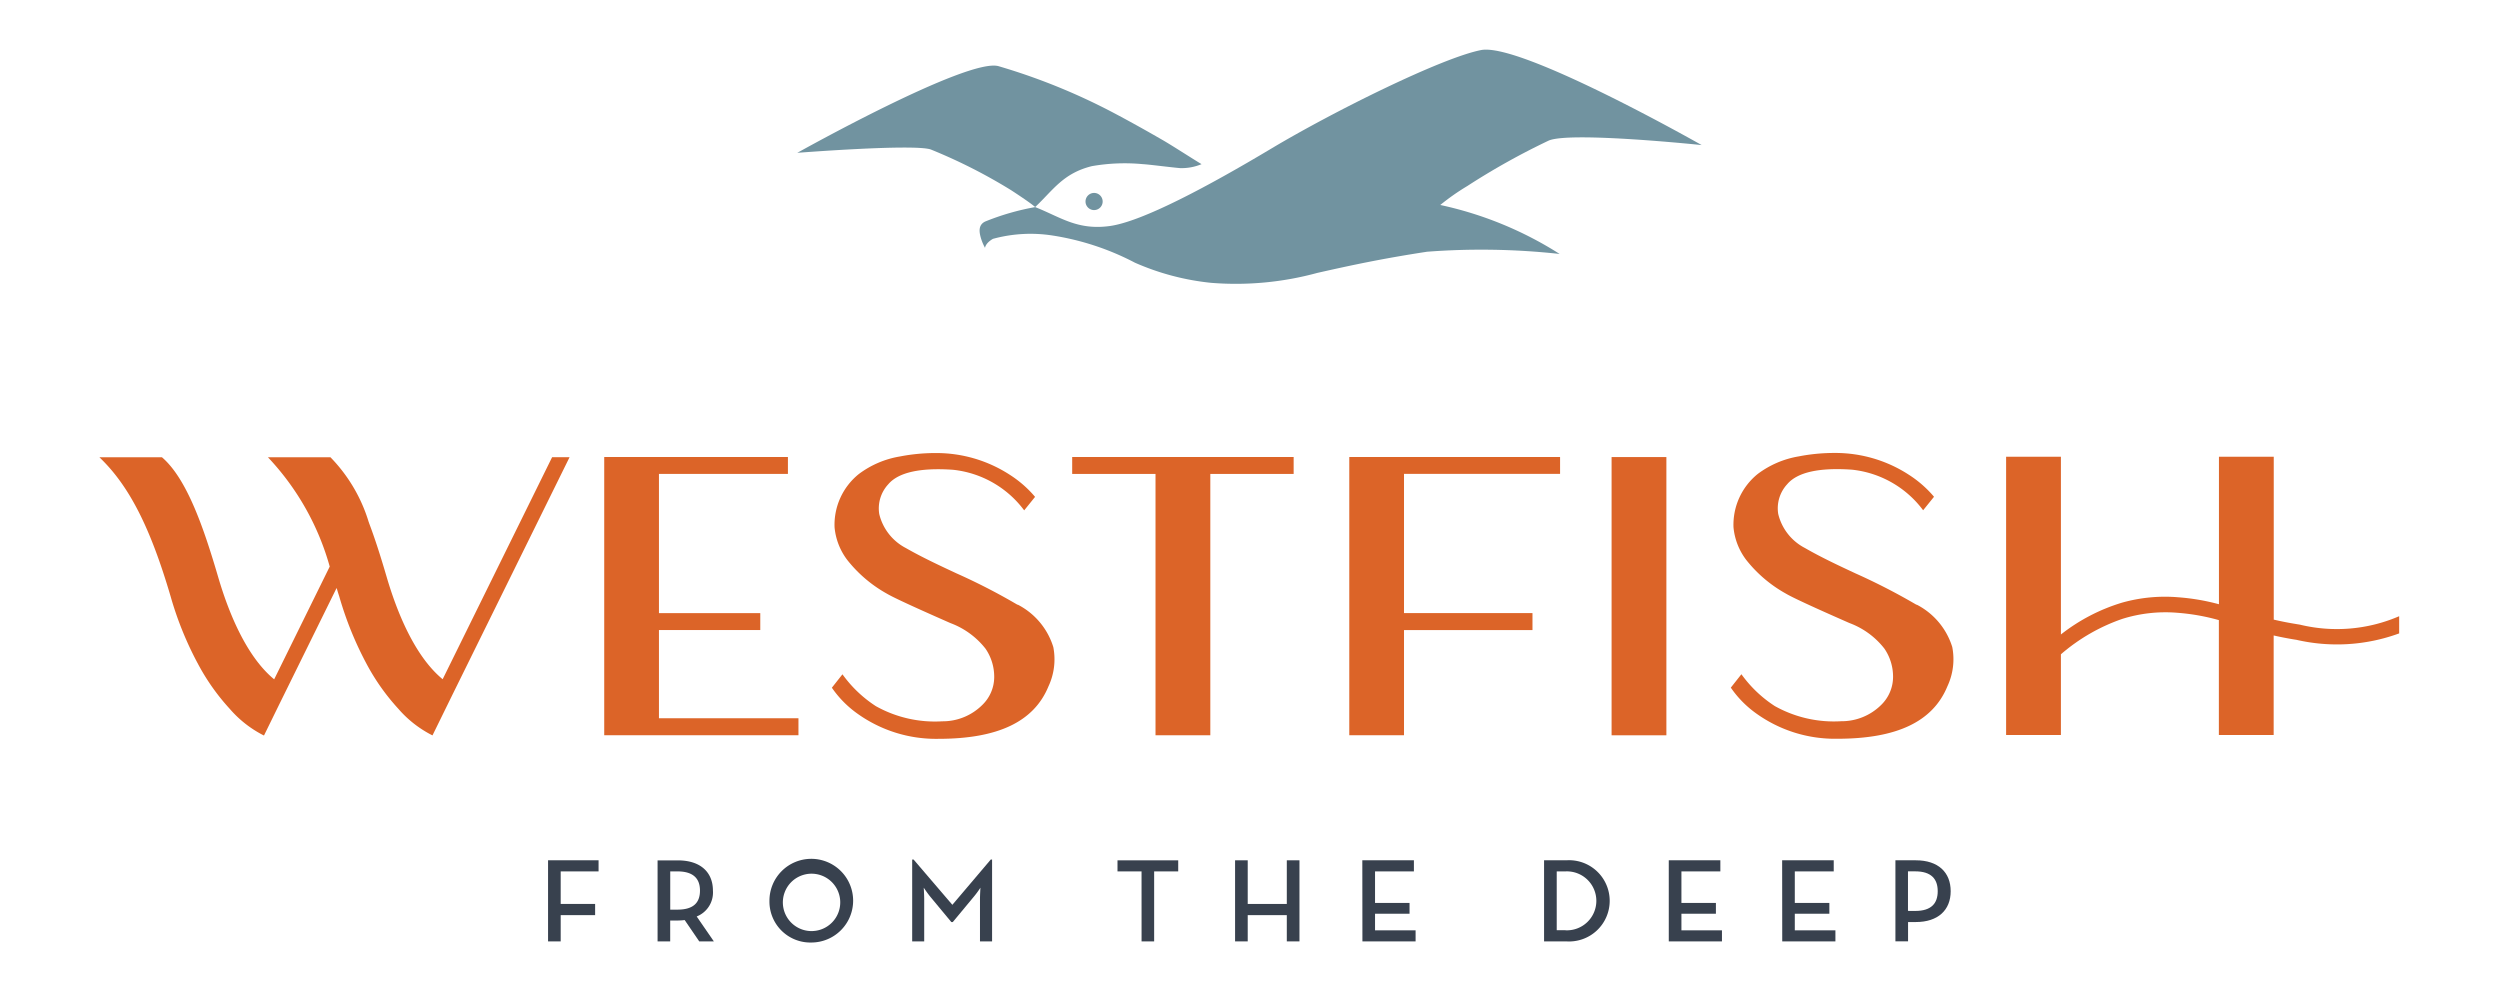 <?xml version="1.0" encoding="UTF-8"?>
<svg xmlns="http://www.w3.org/2000/svg" width="126" height="50" viewBox="0 0 126 50">
  <g transform="translate(-16963 625)">
    <rect width="126" height="50" transform="translate(16963 -625)" fill="none"></rect>
    <g transform="translate(16968.01 -622.5)">
      <path d="M1151.138,7.993c1.275.5,2.121,1.18,3.763.956s5-2.025,8.136-3.9,8.6-4.584,10.581-4.969c2-.389,11.115,4.789,11.115,4.789s-6.575-.69-7.7-.231a35.724,35.724,0,0,0-4.11,2.294,11.574,11.574,0,0,0-1.364.956,18.425,18.425,0,0,1,6.015,2.468,36.167,36.167,0,0,0-6.679-.112c-2.287.35-3.821.682-5.536,1.068a15.589,15.589,0,0,1-5.351.5,12.72,12.72,0,0,1-3.836-1.014,13.346,13.346,0,0,0-4.141-1.369,7.2,7.2,0,0,0-3.017.166c-.387.22-.4.455-.4.455a2.579,2.579,0,0,1-.209-.5c-.069-.247-.166-.648.22-.829a12.491,12.491,0,0,1,2.511-.725" transform="translate(-1103.979 -0.057)" fill="#7193a0"></path>
      <path d="M910.2,25.31s5.876-.459,6.734-.17a26.975,26.975,0,0,1,4.041,2.047c.653.425.974.656,1.124.775h0c.046.038.077.062.1.077.9-.844,1.4-1.7,2.859-2.059a9.613,9.613,0,0,1,2.561-.1c.305.015,1.36.154,1.881.2a2.592,2.592,0,0,0,1.082-.2c-.433-.258-1.484-.941-1.979-1.225-.749-.432-1.553-.883-2.368-1.315a31.363,31.363,0,0,0-5.891-2.4c-1.58-.425-10.141,4.372-10.141,4.372" transform="translate(-875.034 -20.107)" fill="#7193a0"></path>
      <path d="M1286.5,187.831a.432.432,0,1,0,.127-.305.432.432,0,0,0-.127.305" transform="translate(-1236.8 -180.176)" fill="#7193a0"></path>
      <path d="M17.3,543.8c-1.429-1.175-2.322-3.447-2.82-5.147-.328-1.122-.614-2-.9-2.753l.008-.011h-.012a7.994,7.994,0,0,0-1.932-3.277l0,0H8.492l.016.016a13.178,13.178,0,0,1,3.1,5.494l-2.8,5.683c-1.429-1.175-2.322-3.447-2.82-5.147-.734-2.506-1.584-4.974-2.836-6.045l0,0H0l.016.016c1.48,1.419,2.55,3.513,3.574,7a17.029,17.029,0,0,0,1.453,3.536,10.941,10.941,0,0,0,1.534,2.136,5.6,5.6,0,0,0,1.711,1.334l.008,0,.769-1.569,2.89-5.864c.016.046.031.093.043.139.027.092.058.185.089.281a17.241,17.241,0,0,0,1.449,3.536,10.944,10.944,0,0,0,1.534,2.136,5.6,5.6,0,0,0,1.711,1.334l.008,0,1-2.039,5.9-11.964.008-.016h-.88Z" transform="translate(0 -512.067)" fill="#dc6428"></path>
      <path d="M661.358,541.321h5.107v-.852h-5.107v-7.017h6.5V532.6H658.6v14.023h9.789v-.856h-7.031Z" transform="translate(-633.157 -512.067)" fill="#dc6428"></path>
      <path d="M964.961,535.147a30.956,30.956,0,0,0-3.079-1.585c-.858-.4-1.742-.813-2.55-1.275a2.622,2.622,0,0,1-1.348-1.719,1.791,1.791,0,0,1,.456-1.5c.51-.6,1.611-.844,3.265-.729a5.145,5.145,0,0,1,3.577,2.036l.008.008.541-.671,0-.008,0-.008a5.647,5.647,0,0,0-1.26-1.1,6.786,6.786,0,0,0-3.743-1.1,9.364,9.364,0,0,0-1.808.173,4.749,4.749,0,0,0-2.063.883,3.282,3.282,0,0,0-1.225,2.687,3.2,3.2,0,0,0,.641,1.646,6.677,6.677,0,0,0,2,1.7c.479.285,2.476,1.161,3.129,1.45l.089.038a4.029,4.029,0,0,1,1.75,1.284,2.5,2.5,0,0,1,.437,1.45,1.964,1.964,0,0,1-.595,1.38,2.831,2.831,0,0,1-2.024.829,6.1,6.1,0,0,1-3.346-.764,6.259,6.259,0,0,1-1.657-1.569l-.027-.035-.533.675,0,0,0,0a5.24,5.24,0,0,0,1.263,1.288,6.8,6.8,0,0,0,4.11,1.288c3,0,4.813-.864,5.544-2.645a3.217,3.217,0,0,0,.244-1.978,3.592,3.592,0,0,0-1.8-2.144" transform="translate(-918.68 -507.162)" fill="#dc6428"></path>
      <path d="M1269.1,533.452h4.2v13.171h2.762V533.452h4.2V532.6H1269.1Z" transform="translate(-1220.072 -512.067)" fill="#dc6428"></path>
      <path d="M1630.6,546.623h2.758v-5.3h6.475v-.856h-6.475v-7.017h7.866V532.6H1630.6Z" transform="translate(-1567.606 -512.067)" fill="#dc6428"></path>
      <rect width="2.762" height="14.023" transform="translate(76.214 20.536)" fill="#dc6428"></rect>
      <path d="M2137.757,535.045a31.788,31.788,0,0,0-3.079-1.585c-.858-.4-1.742-.814-2.55-1.28a2.621,2.621,0,0,1-1.348-1.719,1.791,1.791,0,0,1,.456-1.5c.51-.6,1.607-.845,3.264-.729a5.145,5.145,0,0,1,3.577,2.036l.008.008.541-.671,0-.008,0-.008a5.659,5.659,0,0,0-1.26-1.1,6.788,6.788,0,0,0-3.744-1.1,9.354,9.354,0,0,0-1.808.173,4.747,4.747,0,0,0-2.063.883,3.292,3.292,0,0,0-1.225,2.687,3.2,3.2,0,0,0,.641,1.646,6.671,6.671,0,0,0,2,1.7c.483.289,2.488,1.168,3.145,1.458l.073.031a3.991,3.991,0,0,1,1.747,1.284,2.5,2.5,0,0,1,.436,1.45,1.976,1.976,0,0,1-.591,1.38,2.83,2.83,0,0,1-2.024.829,6.1,6.1,0,0,1-3.345-.764,6.253,6.253,0,0,1-1.657-1.569l-.027-.035-.533.675,0,0,0,0a5.24,5.24,0,0,0,1.263,1.288,6.8,6.8,0,0,0,4.11,1.288c3,0,4.813-.864,5.544-2.645a3.216,3.216,0,0,0,.244-1.978,3.6,3.6,0,0,0-1.8-2.14" transform="translate(-2046.168 -507.06)" fill="#dc6428"></path>
      <path d="M2507.294,540.343a7.916,7.916,0,0,1-4.98.42c-.062-.012-.124-.019-.185-.031-.386-.062-.757-.135-1.14-.224V532.3h-2.762v7.433a10.839,10.839,0,0,0-2.04-.35,7.969,7.969,0,0,0-2.831.266,9.355,9.355,0,0,0-3.094,1.608V532.3H2487.5v14.023h2.762v-4.068a9.438,9.438,0,0,1,3.082-1.78,7.254,7.254,0,0,1,2.785-.312,10.588,10.588,0,0,1,2.094.37v5.791h2.762v-5.018c.332.077.677.143,1.02.2l.124.019a9.1,9.1,0,0,0,5.173-.32l.008,0v-.867Z" transform="translate(-2391.402 -511.779)" fill="#dc6428"></path>
      <path d="M585.3,1059.8h2.546v.559h-1.909V1062h1.735v.563h-1.735v1.323H585.3Z" transform="translate(-562.688 -1018.941)" fill="#38414e"></path>
      <path d="M731.036,1063.983H730.3l-.734-1.075a3.342,3.342,0,0,1-.344.023h-.386v1.052H728.2V1059.9h1.024c1.132,0,1.766.59,1.766,1.527a1.3,1.3,0,0,1-.819,1.3Zm-1.835-1.6c.811,0,1.136-.355,1.136-.96s-.336-.968-1.136-.968h-.363v1.928Z" transform="translate(-700.068 -1019.037)" fill="#38414e"></path>
      <path d="M874.1,1060.451a2.109,2.109,0,1,1,2.113,2.1,2.063,2.063,0,0,1-2.113-2.1m3.566,0a1.446,1.446,0,1,0-.4,1.078,1.443,1.443,0,0,0,.4-1.078" transform="translate(-840.33 -1017.548)" fill="#38414e"></path>
      <path d="M1060.307,1058.8h.066l1.954,2.282,1.936-2.282h.066v4.125h-.61v-2.12c0-.228.023-.586.023-.586a4.822,4.822,0,0,1-.367.494l-1.027,1.238h-.073l-1.027-1.238c-.158-.185-.363-.494-.363-.494s.023.359.023.586v2.12h-.606V1058.8Z" transform="translate(-1019.338 -1017.979)" fill="#38414e"></path>
      <path d="M1329.412,1060.36H1328.2v-.56h3.06v.559h-1.213v3.528h-.634Z" transform="translate(-1276.888 -1018.941)" fill="#38414e"></path>
      <path d="M1481.6,1059.8h.637v2.2h1.97v-2.2h.638v4.087h-.638v-1.323h-1.97v1.323h-.637Z" transform="translate(-1424.362 -1018.941)" fill="#38414e"></path>
      <path d="M1647.6,1059.8h2.6v.559h-1.959v1.589h1.739v.544h-1.739v.837h2.044v.559h-2.68Z" transform="translate(-1583.949 -1018.941)" fill="#38414e"></path>
      <path d="M1884.7,1059.8h1.124a2.048,2.048,0,1,1,0,4.087H1884.7Zm1.082,3.528a1.486,1.486,0,1,0,0-2.969h-.444v2.965h.444Z" transform="translate(-1811.889 -1018.941)" fill="#38414e"></path>
      <path d="M2047.4,1059.8h2.6v.559h-1.962v1.589h1.738v.544h-1.738v.837h2.043v.559h-2.68Z" transform="translate(-1968.304 -1018.941)" fill="#38414e"></path>
      <path d="M2195.3,1059.8h2.6v.559h-1.962v1.589h1.742v.544h-1.742v.837h2.047v.559h-2.68Z" transform="translate(-2110.49 -1018.941)" fill="#38414e"></path>
      <path d="M2343.1,1059.8h1.027c1.132,0,1.758.609,1.758,1.558s-.634,1.554-1.758,1.554h-.39v.972h-.637Zm1,2.552c.807,0,1.132-.378,1.132-.995s-.328-1-1.132-1h-.367v1.993Z" transform="translate(-2252.581 -1018.941)" fill="#38414e"></path>
    </g>
  </g>
</svg>
